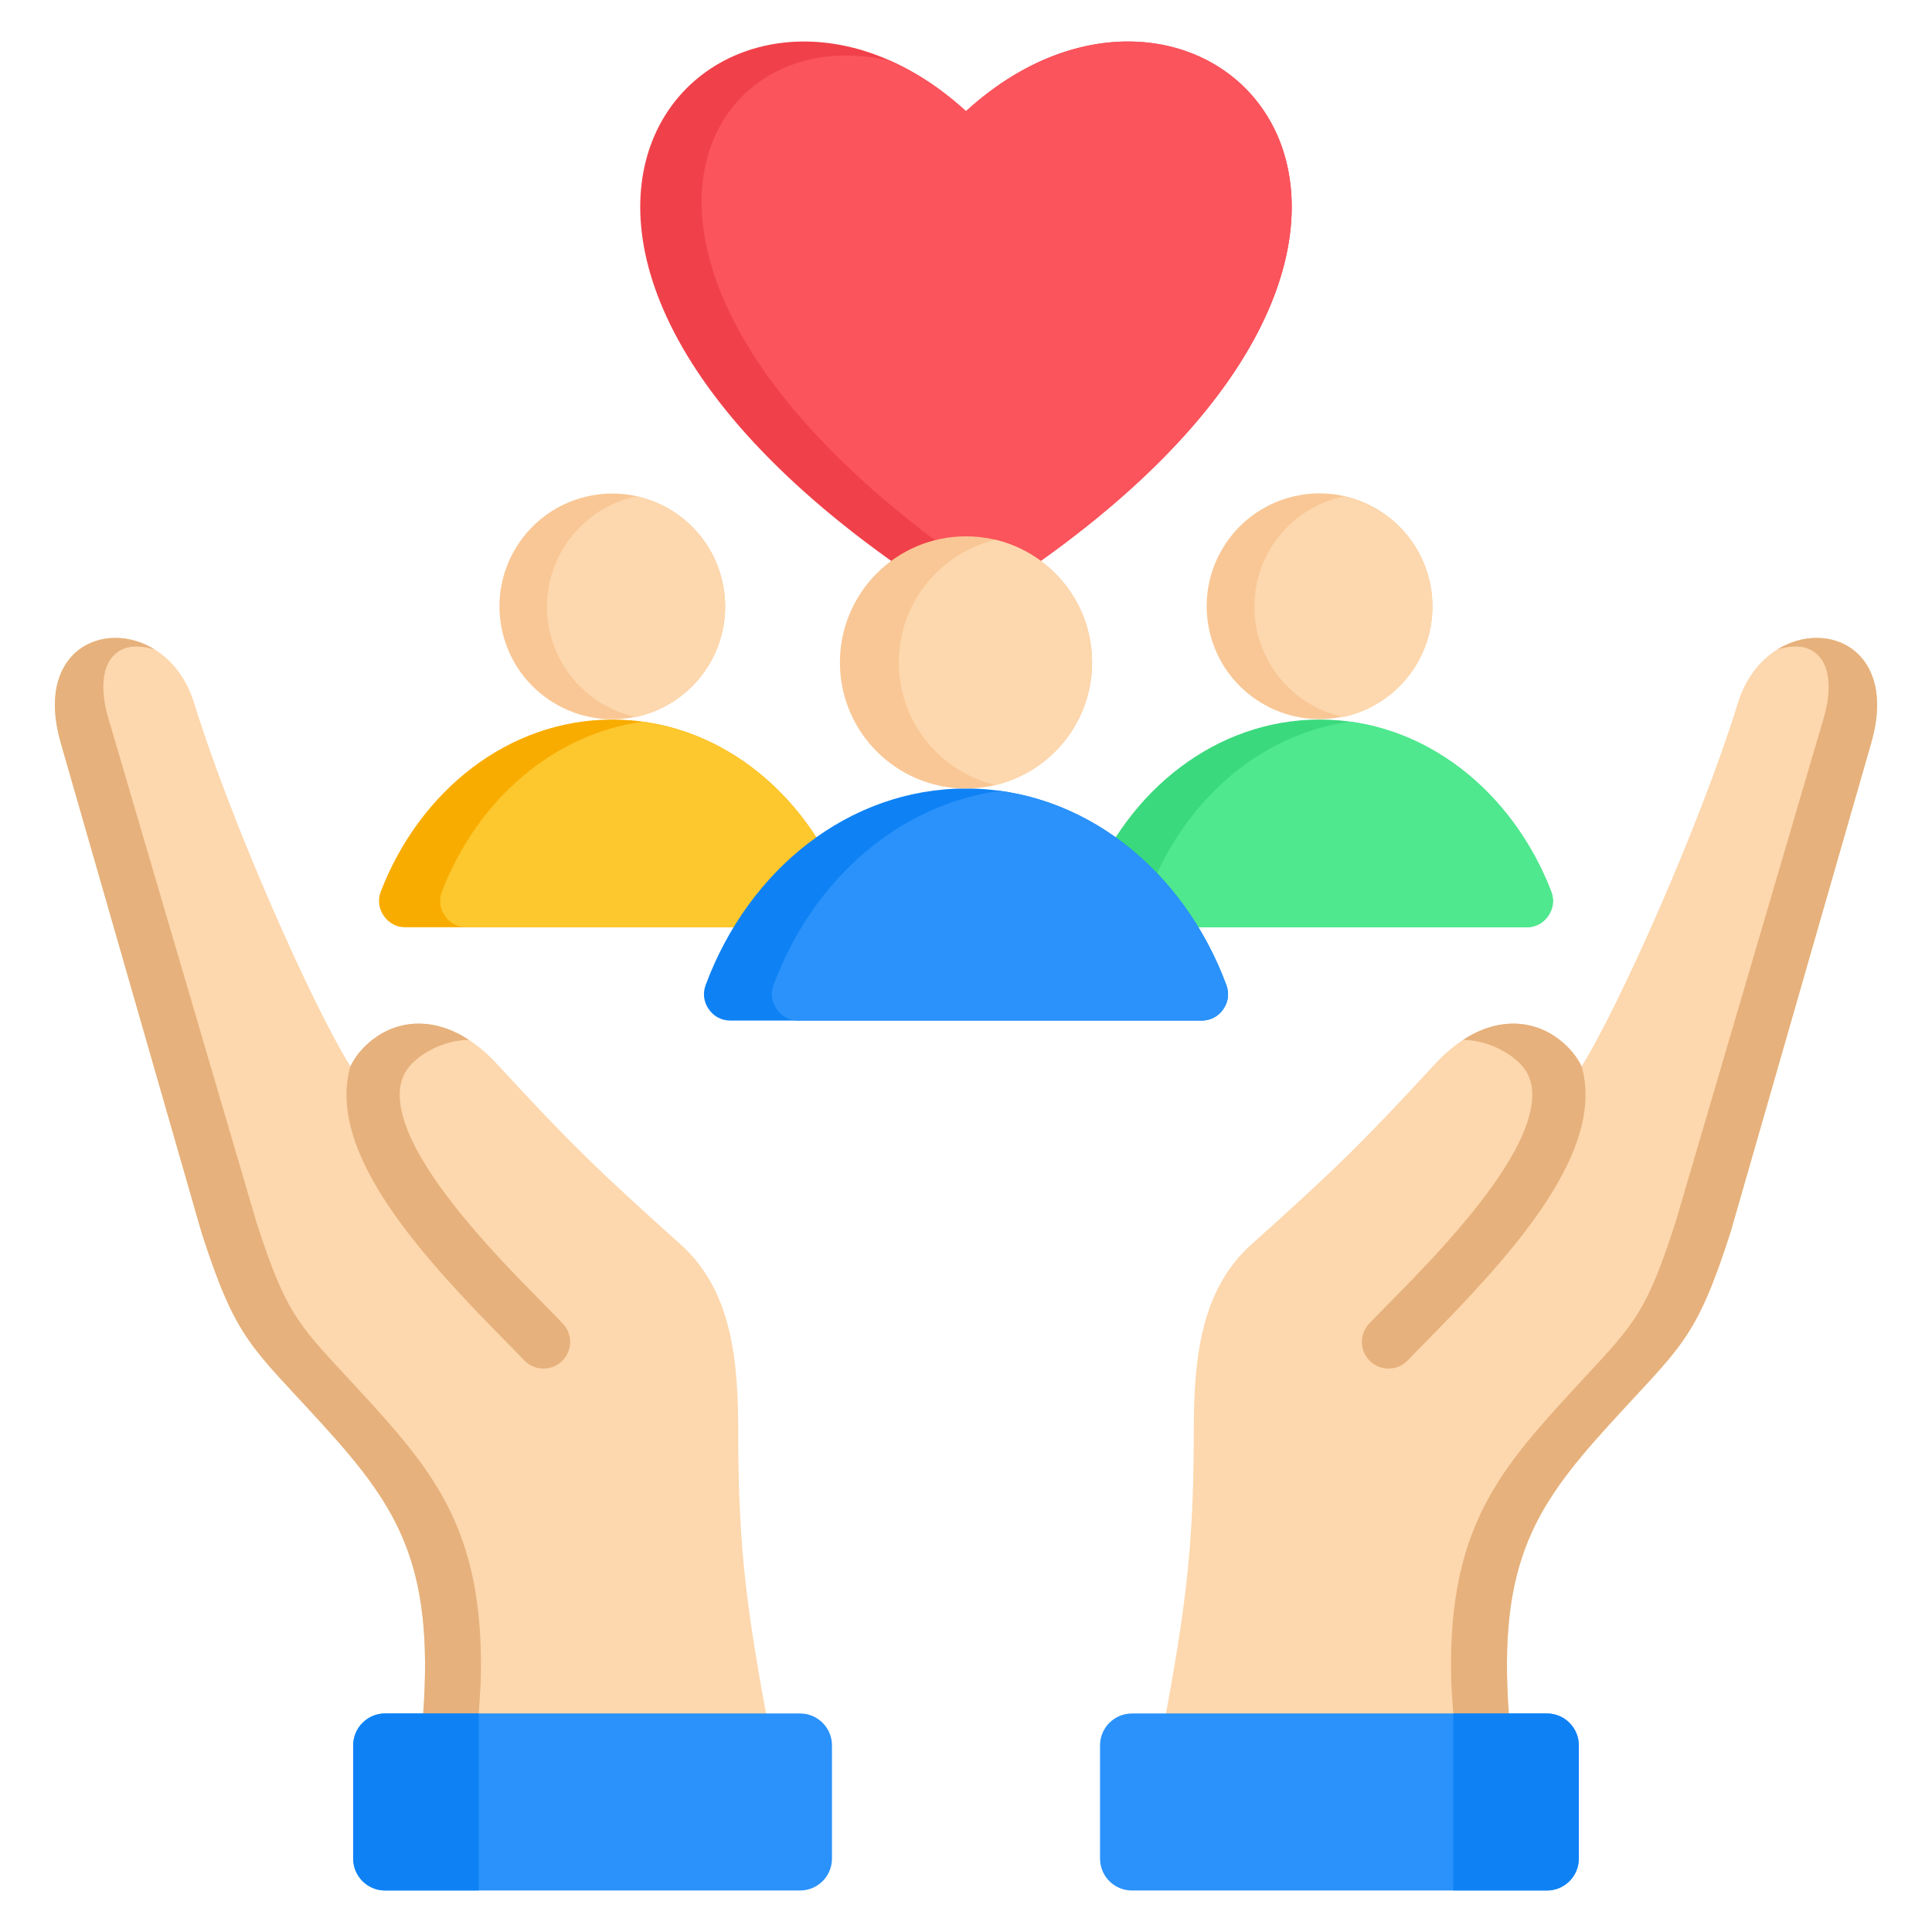 <svg xmlns="http://www.w3.org/2000/svg" id="Layer_1" height="512" viewBox="0 0 512 512" width="512" data-name="Layer 1"><g><path d="m162.268 190.69c27.392 0 50.941 18.709 61.334 45.512.861 2.221.595 4.522-.752 6.488-1.346 1.966-3.395 3.046-5.778 3.046h-109.608c-2.383 0-4.432-1.08-5.778-3.046s-1.613-4.267-.752-6.488c10.393-26.803 33.942-45.512 61.334-45.512z" fill="#f9ac00" fill-rule="evenodd"></path><path d="m170.368 191.245c23.874 3.275 43.881 20.837 53.234 44.957.861 2.221.595 4.522-.752 6.488-1.346 1.966-3.395 3.046-5.778 3.046h-93.408c-2.383 0-4.432-1.08-5.778-3.046s-1.613-4.267-.752-6.488c9.352-24.12 29.36-41.682 53.234-44.957z" fill="#fdc72e" fill-rule="evenodd"></path><circle cx="162.268" cy="160.782" fill="#f9c795" r="29.907" transform="matrix(.973 -.23 .23 .973 -32.6 41.583)"></circle><path d="m168.568 131.542c13.492 2.893 23.608 14.884 23.608 29.24s-10.116 26.347-23.608 29.24c-13.492-2.893-23.607-14.885-23.607-29.24s10.116-26.347 23.607-29.24z" fill="#fdd7ad" fill-rule="evenodd"></path></g><g><path d="m98.763 275.495c8.06-6.274 20.805-6.698 33.057 6.597 19.507 21.169 26.868 28.259 48.563 47.711 13.855 12.422 15.254 31.445 15.254 50.053 0 31.436 2.458 47.74 8.166 78.653h-92.009c3.91-43.069-5.806-58.441-26.138-80.825-19.109-21.04-22.928-22.221-32.201-50.909l-37.365-129.938c-9.452-32.87 27.236-36.827 35.338-10.565 9.786 31.706 31.301 80.064 41.435 96.337 1.237-2.592 3.163-4.984 5.9-7.114z" fill="#fdd7ad" fill-rule="evenodd"></path><path d="m98.763 275.495c6.405-4.986 15.768-6.276 25.492.075-5.032.068-9.916 2.082-13.375 4.773-3.117 2.42-4.681 5.208-4.914 8.762-1.099 16.702 25.118 43.293 37.717 56.062 2.137 2.165 3.973 4.035 5.481 5.622 2.669 2.834 2.539 7.294-.295 9.975-2.834 2.669-7.305 2.544-9.975-.295-1.388-1.468-3.185-3.293-5.259-5.396-20.93-21.219-43.152-45.645-41.752-66.898.13-1.921.448-3.774.981-5.566 1.237-2.592 3.163-4.984 5.9-7.114zm27.832 183.014.777-12.156c1.23-38.057-10.717-54.34-28.711-74.13-2.612-2.885-4.942-5.39-7.033-7.645-13.023-14.021-16.123-17.371-23.644-40.59l-39.352-133.925c-2.766-9.618-.895-16.668 4.891-18.391 1.888-.562 4.643-.445 7.524.482-13.287-8.308-32.026.1-24.957 24.684l37.364 129.937c9.273 28.688 13.093 29.869 32.201 50.909 20.332 22.385 30.048 37.757 26.138 80.825h14.801z" fill="#e6b17c" fill-rule="evenodd"></path><path d="m102.047 454.089h109.987c4.661 0 8.445 3.784 8.445 8.445v30.02c0 4.661-3.784 8.446-8.446 8.446h-109.987c-4.661 0-8.445-3.784-8.445-8.445v-30.02c0-4.661 3.784-8.446 8.446-8.446z" fill="#2a92fa"></path><path d="m126.878 501h-24.831c-4.645 0-8.445-3.8-8.445-8.446v-30.02c0-4.645 3.8-8.446 8.445-8.446h24.831v46.911z" fill="#0e82f5" fill-rule="evenodd"></path></g><path d="m256 29.467c-65.229-59.671-156.298 36.151 0 132.283 156.298-96.132 65.229-191.954 0-132.283z" fill="#f0414a" fill-rule="evenodd"></path><path d="m256 29.467c-6.528-5.972-13.314-10.361-20.085-13.374-52.837-12.517-90.234 60.95 29.654 139.546 142.838-94.013 54.277-184.578-9.569-126.172z" fill="#fb545c" fill-rule="evenodd"></path><g><path d="m349.732 190.69c27.392 0 50.941 18.709 61.334 45.512.861 2.221.595 4.522-.752 6.488-1.346 1.966-3.395 3.046-5.778 3.046h-109.609c-2.383 0-4.432-1.08-5.778-3.046s-1.613-4.267-.752-6.488c10.393-26.803 33.942-45.512 61.334-45.512z" fill="#3bd97d" fill-rule="evenodd"></path><path d="m357.832 191.245c23.874 3.275 43.881 20.837 53.234 44.957.861 2.221.595 4.522-.752 6.488-1.346 1.966-3.395 3.046-5.778 3.046h-93.409c-2.383 0-4.432-1.08-5.778-3.046s-1.613-4.267-.752-6.488c9.352-24.12 29.36-41.682 53.234-44.957z" fill="#4fe88e" fill-rule="evenodd"></path><circle cx="349.732" cy="160.782" fill="#f9c795" r="29.907" transform="matrix(.973 -.23 .23 .973 -27.585 84.653)"></circle><path d="m356.032 131.542c13.492 2.893 23.608 14.884 23.608 29.24s-10.116 26.347-23.608 29.24c-13.492-2.893-23.607-14.885-23.607-29.24s10.116-26.347 23.607-29.24z" fill="#fdd7ad" fill-rule="evenodd"></path></g><path d="m256 208.962c31.015 0 57.62 21.468 68.986 52.058.824 2.218.535 4.494-.815 6.436s-3.385 3.006-5.75 3.006h-124.841c-2.365 0-4.4-1.064-5.75-3.006-1.35-1.941-1.638-4.219-.815-6.436 11.365-30.591 37.971-52.058 68.985-52.058z" fill="#0e82f5" fill-rule="evenodd"></path><path d="m265 209.575c27.093 3.695 49.737 23.86 59.986 51.446.824 2.218.535 4.494-.815 6.436s-3.385 3.006-5.75 3.006h-106.841c-2.365 0-4.4-1.064-5.75-3.006-1.35-1.941-1.638-4.219-.815-6.436 10.249-27.586 32.892-47.75 59.985-51.446z" fill="#2a92fa" fill-rule="evenodd"></path><circle cx="256" cy="175.548" fill="#f9c795" r="33.414"></circle><path d="m263.8 143.051c14.691 3.514 25.614 16.729 25.614 32.497s-10.923 28.983-25.614 32.497c-14.691-3.513-25.614-16.729-25.614-32.497s10.923-28.983 25.614-32.497z" fill="#fdd7ad" fill-rule="evenodd"></path><g><path d="m413.237 275.495c-8.06-6.274-20.806-6.698-33.057 6.597-19.507 21.169-26.868 28.259-48.563 47.711-13.855 12.422-15.254 31.445-15.254 50.053 0 31.436-2.458 47.74-8.166 78.653h92.009c-3.91-43.069 5.806-58.441 26.138-80.825 19.109-21.04 22.928-22.221 32.201-50.909l37.364-129.937c9.452-32.87-27.236-36.827-35.338-10.565-9.786 31.706-31.301 80.064-41.435 96.337-1.237-2.592-3.163-4.984-5.9-7.114z" fill="#fdd7ad" fill-rule="evenodd"></path><path d="m413.237 275.495c-6.405-4.986-15.768-6.276-25.492.075 5.031.068 9.916 2.082 13.375 4.773 3.117 2.42 4.681 5.208 4.914 8.762 1.099 16.702-25.118 43.293-37.717 56.062-2.137 2.165-3.973 4.035-5.481 5.622-2.669 2.834-2.539 7.294.295 9.975 2.834 2.669 7.305 2.544 9.975-.295 1.388-1.468 3.185-3.293 5.259-5.396 20.93-21.219 43.152-45.645 41.752-66.898-.13-1.921-.448-3.774-.98-5.566-1.237-2.592-3.163-4.984-5.9-7.114zm-27.832 183.014-.777-12.156c-1.23-38.057 10.717-54.34 28.711-74.13 2.612-2.885 4.942-5.39 7.033-7.645 13.023-14.021 16.123-17.371 23.644-40.59l39.351-133.925c2.766-9.618.896-16.668-4.891-18.391-1.888-.562-4.643-.445-7.523.482 13.287-8.308 32.025.1 24.957 24.684l-37.364 129.937c-9.274 28.688-13.093 29.869-32.201 50.909-20.332 22.385-30.048 37.757-26.138 80.825h-14.801z" fill="#e6b17c" fill-rule="evenodd"></path><path d="m299.966 454.089h109.987c4.661 0 8.446 3.784 8.446 8.446v30.02c0 4.661-3.784 8.446-8.446 8.446h-109.987c-4.661 0-8.445-3.784-8.445-8.445v-30.02c0-4.661 3.784-8.445 8.445-8.445z" fill="#2a92fa"></path><path d="m385.122 501h24.831c4.645 0 8.446-3.8 8.446-8.446v-30.02c0-4.645-3.8-8.446-8.446-8.446h-24.831v46.911z" fill="#0e82f5" fill-rule="evenodd"></path></g></svg>